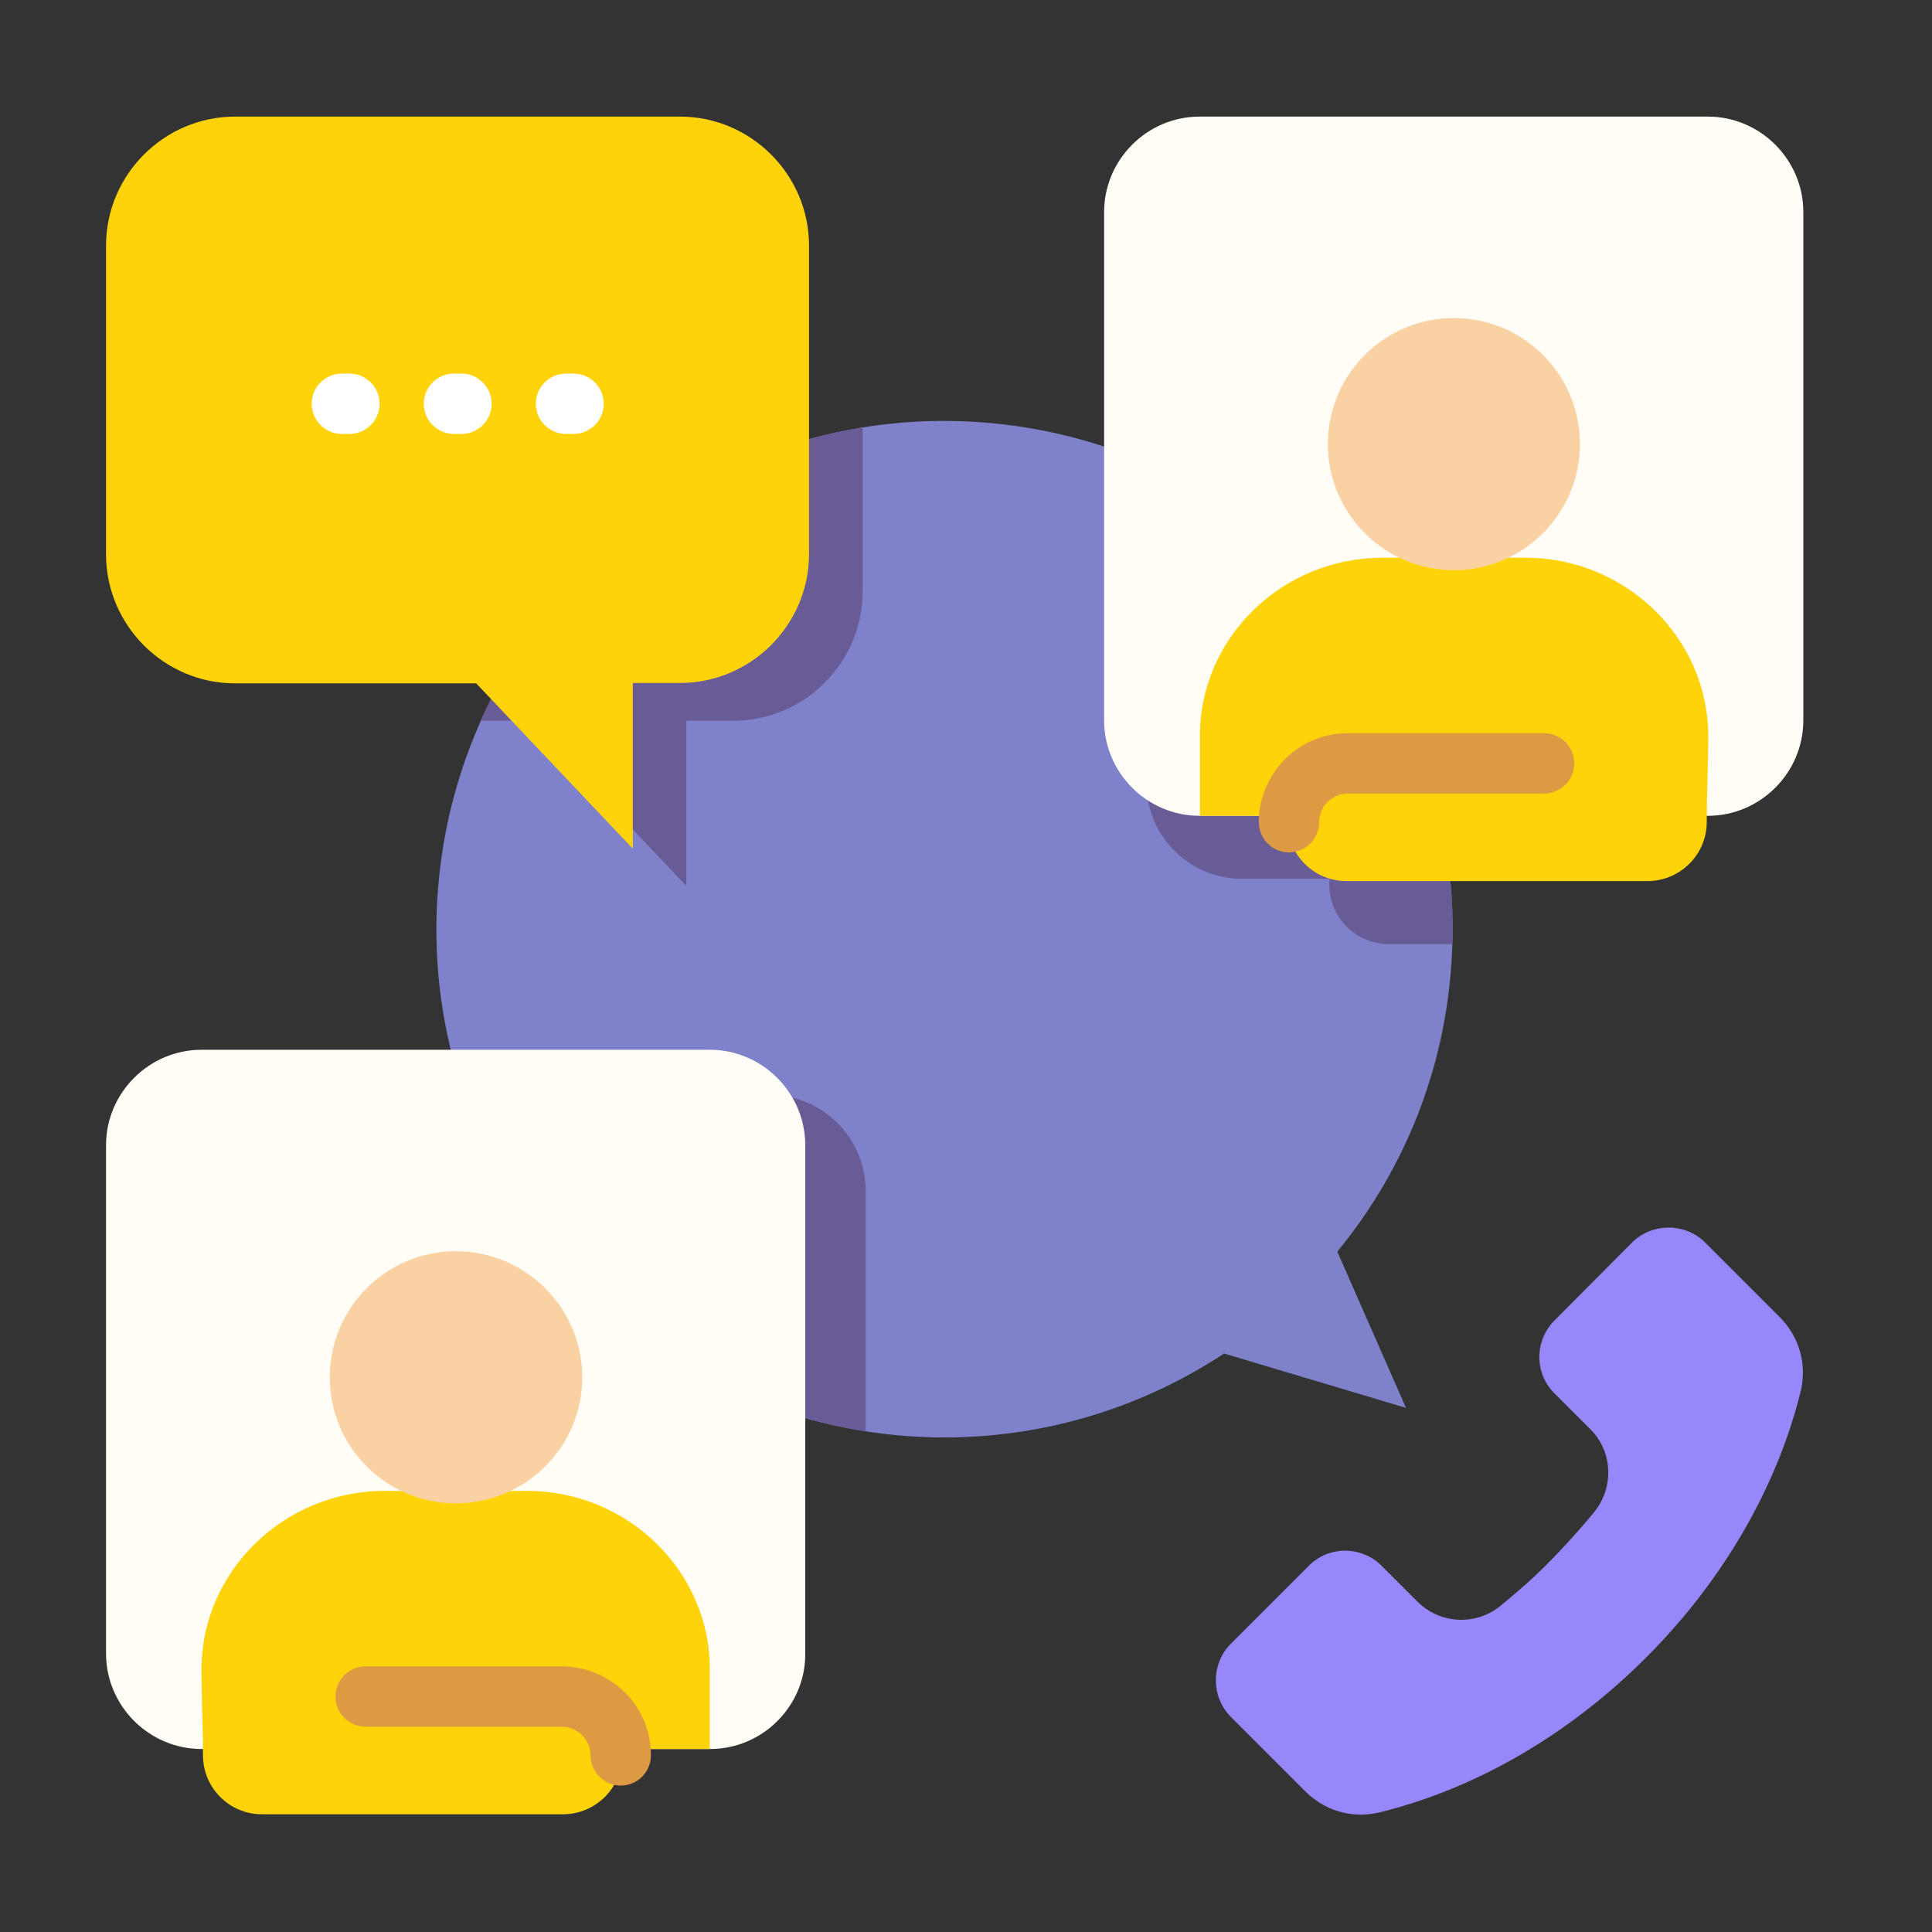 <?xml version="1.0" encoding="UTF-8"?> <svg xmlns="http://www.w3.org/2000/svg" width="512" height="512" fill="none"><rect width="100%" height="100%" fill="#333333" stroke="none"/><path d="M262.4 112.1c74.1 6.7 128.7 72.2 122 146.3-2.5 28-13.4 53.1-30 73.3l18.2 41.4-48.2-14.4c-24.6 16.2-54.6 24.5-86.2 21.7-74.1-6.7-128.7-72.2-122-146.3s72.1-128.7 146.2-122z" fill="#7f81cb"></path><path d="M303.9 122.7c49.4 21.5 82.7 71.4 81 127.5H368c-8.6 0-15.7-7-15.7-15.6 0-.6 0-1.2.1-1.7h-23.3c-13.9 0-25.3-11.4-25.3-25.3v-84.9h.1zm-74.5 256.6c-50.4-7.9-90.7-43.2-106.5-89.1h81.2c13.9 0 25.3 11.4 25.3 25.3v63.8zm-102-188.4c18.4-40.9 56.5-70.4 101.2-77.6v43.5c0 18.8-15.4 34.2-34.2 34.2h-12.5v43.8L140.4 191h-13v-.1z" fill="#695c96"></path><path d="M188.2 463.5H53.4c-13.9 0-25.3-11.4-25.3-25.3V303.5c0-13.9 11.4-25.3 25.3-25.3h134.7c13.9 0 25.3 11.4 25.3 25.3v134.7c.1 13.9-11.3 25.3-25.2 25.3z" fill="#fffdf5"></path><path d="M139.7 395.1h-37.8c-26.6 0-48.5 21.3-48.5 47.3 0 7.6.4 15.9.4 22.8 0 8.6 7 15.6 15.6 15.6h79.8c8.6 0 15.7-7 15.7-15.6 0-.6 0-1.2-.1-1.7h23.3v-21.1c.1-26-21.8-47.3-48.4-47.3z" fill="#ffd30a"></path><path d="M120.8 331.6c-18.5 0-33.4 15-33.4 33.4 0 18.5 15 33.4 33.4 33.4 18.5 0 33.5-15 33.5-33.4s-15-33.4-33.5-33.4z" fill="#fad1a2"></path><path d="M96.9 457.6c-4.4 0-8-3.6-8-8s3.6-8 8-8h52c6.5 0 12.4 2.7 16.7 6.9s6.9 10.2 6.9 16.7c0 4.4-3.6 8-8 8s-8-3.6-8-8c0-2.1-.9-4-2.3-5.4s-3.3-2.2-5.4-2.2H96.9z" fill="#dd9a42"></path><path d="M317.9 216.2h134.7c13.9 0 25.3-11.4 25.3-25.3V56.2c0-13.9-11.4-25.3-25.3-25.3H317.9c-13.9 0-25.3 11.4-25.3 25.3v134.7c0 13.9 11.4 25.3 25.3 25.3z" fill="#fffdf5"></path><path d="M366.4 147.8h37.8c26.7 0 48.5 21.3 48.5 47.3 0 7.6-.4 15.9-.4 22.8 0 8.6-7.1 15.6-15.7 15.6h-79.8c-8.6 0-15.6-7-15.6-15.6 0-.6 0-1.2.1-1.7H318v-21.1c-.1-26 21.7-47.3 48.4-47.3z" fill="#ffd30a"></path><path d="M385.3 84.3c18.5 0 33.4 15 33.4 33.4s-15 33.4-33.4 33.4-33.4-15-33.4-33.4 14.9-33.4 33.4-33.4z" fill="#fad1a2"></path><path d="M409.2 194.3c4.4 0 8 3.6 8 8s-3.6 8-8 8h-52c-2.1 0-4 .9-5.4 2.2-1.4 1.4-2.2 3.3-2.2 5.4 0 4.4-3.6 8-8 8s-8-3.6-8-8c0-6.5 2.7-12.4 6.9-16.7 4.3-4.3 10.2-6.9 16.7-6.9h52z" fill="#dd9a42"></path><path d="M422.5 400.7c-3.7 4.5-7.6 8.8-11.8 13.1s-8.6 8.1-13.1 11.8a16.42 16.42 0 0 1-22-1.2l-9.4-9.4c-5.4-5.4-14.1-5.4-19.4 0l-20.6 20.6c-5.3 5.3-5.3 14.1 0 19.4l2 2 17.6 17.6c5.4 5.4 12.7 7.5 20.2 5.6 24.5-6.1 49.2-19.9 70.2-40.9s34.8-45.8 40.9-70.2c1.9-7.5-.2-14.8-5.6-20.2l-17.6-17.6-2-2c-5.3-5.3-14.1-5.3-19.4 0L412 349.9c-5.4 5.4-5.4 14.1 0 19.4l9.4 9.4c6 5.9 6.4 15.4 1.1 22z" fill="#9688fa"></path><path d="M180.2 30.9H62.3c-18.8 0-34.2 15.4-34.2 34.2v81.8c0 18.8 15.4 34.2 34.2 34.2h63.9l41.5 43.8V181h12.5c18.8 0 34.2-15.4 34.2-34.2V65.1c0-18.8-15.4-34.2-34.2-34.2z" fill="#ffd30a"></path><path d="M90.6 115c-4.4 0-8-3.6-8-8s3.6-8 8-8h2c4.4 0 8 3.6 8 8s-3.6 8-8 8h-2zm59.4 0c-4.4 0-8-3.6-8-8s3.6-8 8-8h2c4.4 0 8 3.6 8 8s-3.6 8-8 8h-2zm-29.7 0c-4.4 0-8-3.6-8-8s3.6-8 8-8h2c4.4 0 8 3.6 8 8s-3.6 8-8 8h-2z" fill="#fff"></path></svg> 
